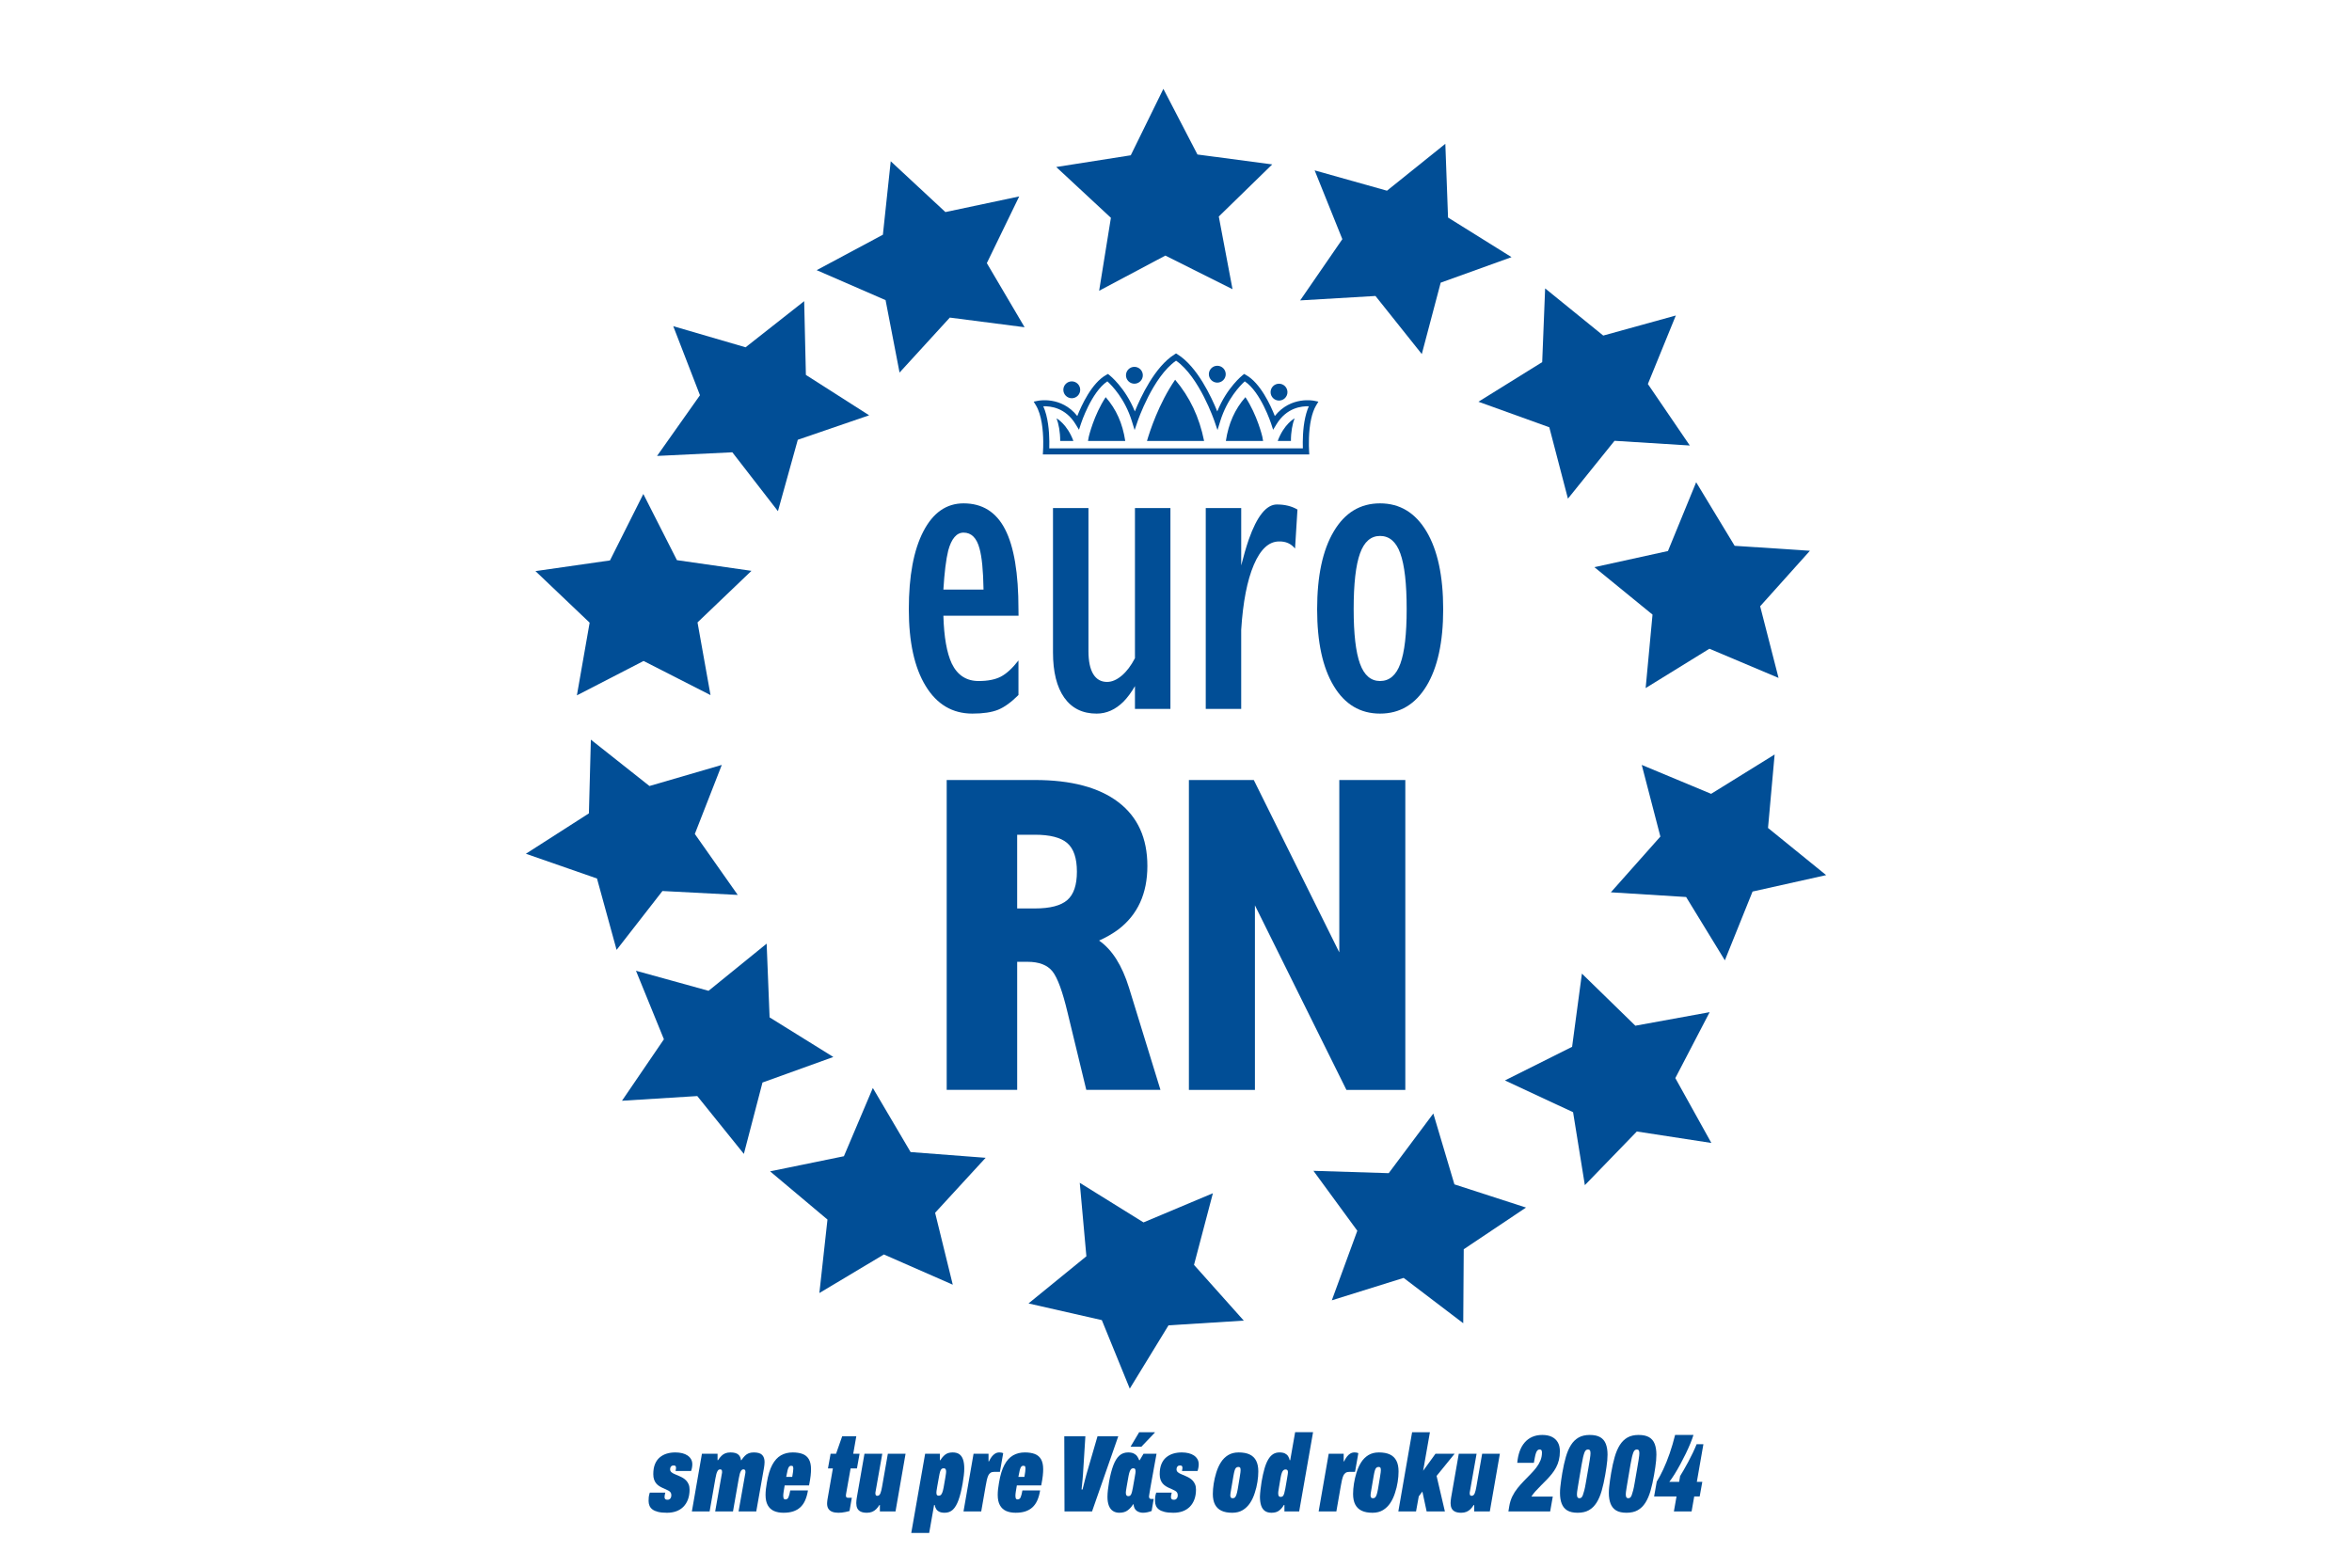 <?xml version="1.0" encoding="UTF-8"?>
<!DOCTYPE svg PUBLIC "-//W3C//DTD SVG 1.0//EN" "http://www.w3.org/TR/2001/REC-SVG-20010904/DTD/svg10.dtd">
<!-- Creator: CorelDRAW 2021.5 -->
<svg xmlns="http://www.w3.org/2000/svg" xml:space="preserve" width="101.6mm" height="67.733mm" version="1.0" style="shape-rendering:geometricPrecision; text-rendering:geometricPrecision; image-rendering:optimizeQuality; fill-rule:evenodd; clip-rule:evenodd"
viewBox="0 0 5217.88 3478.58"
 xmlns:xlink="http://www.w3.org/1999/xlink"
 xmlns:xodm="http://www.corel.com/coreldraw/odm/2003">
 <defs>
  <style type="text/css">
   <![CDATA[
    .fil0 {fill:none}
    .fil1 {fill:#014E96}
    .fil2 {fill:#014E96;fill-rule:nonzero}
    .fil3 {fill:#014E96;fill-rule:nonzero}
   ]]>
  </style>
 </defs>
 <g id="Layer_x0020_1">
  <rect class="fil0" x="0" y="-0" width="5217.88" height="3478.58"/>
  <g id="_2058386985888">
   <g id="_1295150450448">
    <path class="fil1" d="M1187.91 1267.22l0 0.04 120.19 114.42 -28.29 161.29 147.95 -76.31 148.5 75.73 0 0 -28.83 -161.29 119.67 -114.45 -165.36 -23.71 -74.44 -146.65 -0.17 0 -73.89 147.24 -165.33 23.71 0 -0.02z"/>
    <path class="fil1" d="M4051.23 1941.85l-163.19 36.42 -61.45 152.57 -0.05 0 -85.89 -140.43 -166.99 -10.42 109.87 -123.71 -41.34 -158.98 153.93 64.17 140.89 -87.29 -14.68 163.01 128.92 104.64 0 0 -0.01 0.01z"/>
    <path class="fil1" d="M3537.44 1258.48l0 0.28 128.66 105.01 -15.24 163.01 141.43 -87.29 153.38 64.75 0 0 -40.79 -158.98 110.33 -123.06 0 -0.09 -166.91 -10.98 -85.3 -140.88 -0.17 0 -62.49 152.44 -162.92 35.79 0.01 -0.01z"/>
    <path class="fil1" d="M3280.09 891.32l0 0.18 157.01 56.59 41.34 158.39 103.36 -128.35 166.99 10.42 0 0 -93.01 -136.44 62 -152.04 -161.01 44.52 -128.92 -104.65 -6.51 163.6 -141.26 87.76 0.01 0.01z"/>
    <path class="fil1" d="M3338.85 2397.31l0 0.16 151.02 70.44 26.09 161.72 0.15 0 115.18 -118.93 165.33 25.44 0 -0.05 -79.92 -143.9 76.15 -146.27 -164.83 30.06 -118.57 -115.62 -21.76 162.45 -148.84 74.49 0 0.01z"/>
    <path class="fil1" d="M2281.77 2892.24l0 0.02 162.62 37 62.01 152.04 85.94 -140.48 166.86 -10.42 0 -0.14 -110.3 -123.55 41.89 -159 -153.92 64.74 -141.43 -87.87 14.68 163.03 -128.36 104.62 0 0.01z"/>
    <path class="fil1" d="M3245.82 2935.93l0.36 0 1.1 -163.92 138.16 -92.5 -158.83 -51.46 -46.77 -157.17 -0.07 0 -98.94 132.32 -166.97 -5.21 0 0.02 97.34 132.96 -56.57 154.35 159.38 -49.72 131.82 100.32 -0.01 0.01z"/>
    <path class="fil1" d="M1708.52 2599.14l0 0.07 127.21 106.89 -17.95 162.99 0.07 0 143.01 -85.52 152.84 67.06 -39.17 -159.56 112.06 -122 -166.44 -12.72 -83.78 -142.2 -64.18 151.45 -163.67 33.51 0 0.02z"/>
    <path class="fil1" d="M1379.91 2442.47l0 0.02 166.97 -10.4 103.36 128.34 41.32 -158.39 156.94 -56.58 0 -0.26 -141.18 -87.71 -6.53 -163.6 0 0 -128.9 104.65 -161.01 -44.52 61.99 152.04 -92.99 136.41 0.03 -0.01z"/>
    <path class="fil1" d="M1601.28 1697.32l-59.83 153.18 95.19 135.29 -167.01 -8.68 -101.51 130.39 -0.28 0 -43.44 -158.14 -157.74 -54.92 139.8 -89.61 4.35 -163.6 130 102.89 160.46 -46.81 0 0 0.03 0.01z"/>
    <path class="fil1" d="M1927.95 921.59l-158.06 54.26 -44.01 158.29 -0.12 0 -101.09 -130.53 -166.99 8.09 95.19 -134.7 -59.28 -153.2 160.46 46.83 130 -102.33 3.81 163.62 140.11 89.46 0 0.24 0 -0.02z"/>
    <path class="fil1" d="M2273.05 726.11l-165.89 -21.4 -111.51 121.98 -31.01 -160.71 -152.85 -66.5 146.88 -78.63 17.4 -163.01 121.29 112.73 163.74 -34.69 -71.81 147.99 83.76 142.22 0 0 0.01 0.02z"/>
    <path class="fil1" d="M2343.29 370.54l0 0.07 121.23 112.67 -26.1 161.88 146.88 -78.04 149.03 74.59 0 0 -30.47 -161.29 118.58 -115.62 -165.9 -21.98 -75.6 -145.68 -72.35 147.41 -165.29 26 -0.01 0.01z"/>
    <path class="fil1" d="M2884.46 666.53l0 0.02 166.99 -9.81 102.79 128.91 41.9 -158.41 157.2 -56.65 -140.88 -87.87 -6 -163.6 -129.46 104.03 -160.46 -45.09 61.45 152.63 -93.55 135.83 0.01 0.01z"/>
    <g>
     <path class="fil2" d="M2100.23 2418.4l0 -687.61 0 0 78.18 0 0 0 117.43 0c80.52,0 142.26,16.43 185.2,49.14 42.94,32.71 64.41,79.86 64.41,141.58 0,61.23 -21.47,108.21 -64.41,140.91 -12.43,9.24 -26.68,17.46 -42.78,24.66l0 0c28.85,19.96 50.99,54.86 66.44,104.68l69.78 226.64 0 0 -82.02 0 -82.54 0 0 0 -41.42 -171.12c-11.07,-46.8 -22.31,-77.5 -33.56,-91.76 -11.41,-14.25 -29.87,-21.31 -55.35,-21.31l-22.99 0 0 0 0 284.17 0 0 -78.18 0 -78.18 0 -0.01 0.01zm156.35 -402.6l0 0 39.25 0c33.73,0 57.71,-6.22 71.97,-18.63 14.25,-12.42 21.31,-33.39 21.31,-62.91 0,-29.87 -7.05,-51 -21.31,-63.42 -14.26,-12.41 -38.25,-18.61 -71.97,-18.61l-39.25 0 0 0 0 163.56 0 0.02z"/>
     <path class="fil2" d="M2784.01 2418.4l0 0 -73.14 0 -73.31 0 0 0 0 -687.61 0 0 71.81 0 72.14 0 0 0 189.72 382.48 0 0 0 0 0 -382.48 0 0 73.31 0 73.14 0 0 0 0 687.61 -65.43 0 -65.24 0 -202.98 -409.47 0 0 0 0 0 409.47 -0.01 0z"/>
    </g>
    <path class="fil2" d="M2157.27 1583.44c-44.27,0 -78.83,-20.47 -103.65,-61.23 -25,-40.76 -37.41,-97.62 -37.41,-170.27 0,-73.81 10.73,-131.35 32.21,-172.79 21.47,-41.43 51.18,-62.23 89.25,-62.23 41.6,0 72.31,19.13 92.09,57.54 19.79,38.42 29.69,97.47 29.69,177.48l0.17 14.25 0 0 -166.75 0 0 0c1.34,47.15 7.54,82.54 18.61,106.19 12.59,25.83 32.38,38.75 59.56,38.75 20.29,0 36.73,-3.19 49.32,-9.73 12.58,-6.54 25.65,-18.62 39.09,-35.91l0 76.67c-16.11,16.1 -31.21,27.01 -45.14,32.7 -14.09,5.71 -33.2,8.56 -57.04,8.56l0 0.04zm24.67 -275.28l0 0c-0.68,-42.28 -3.69,-72.65 -8.89,-90.93 -6.2,-23.64 -18.12,-35.4 -35.4,-35.4 -15.44,0 -26.83,13.26 -34.05,39.76 -4.87,19.8 -8.39,48.48 -10.73,86.57l0 0 89.07 0 0 -0.01z"/>
    <path class="fil2" d="M2414.74 1127.32l0 317.55c0,22.31 3.53,39.26 10.57,50.84 7.05,11.58 17.28,17.44 30.69,17.44 10.73,0 21.65,-4.69 32.71,-14.09 10.91,-9.24 20.63,-22.15 29.18,-38.57l0 0 0 -333.15 0 0 39.43 0 39.26 0 0 0 0 445.72 0 0 -39.26 0 -39.43 0 0 0 0 -50.66 0 0 0 0c-7.87,13.75 -16.43,25.32 -25.49,34.56 -17.78,17.62 -37.58,26.5 -59.56,26.5 -31.03,0 -55.01,-11.74 -71.79,-35.4 -16.62,-23.64 -25,-57.04 -25,-100.32l0 -320.4 0 0 39.43 0 39.26 0 0 -0.01z"/>
    <path class="fil2" d="M2674.94 1573.04l0 -445.72 0 0 39.42 0 39.25 0 0 0 0 127.32 0 0 0 0c5.21,-20.63 10.73,-39.93 16.78,-57.55 18.27,-51.83 39.09,-77.67 62.39,-77.67 17.61,0 32.88,3.69 45.63,11.24l-5.36 86.56c-8.89,-10.91 -20.64,-16.1 -35.4,-15.76 -22.65,0 -41.27,17.28 -56.04,51.83 -14.74,34.55 -24.16,82.71 -28.02,144.28l0 0 0 175.46 0 0 -39.25 0 -39.42 0z"/>
    <path class="fil2" d="M3061.62 1583.44c-43.94,0 -78.18,-20.47 -102.66,-61.23 -24.66,-40.76 -36.91,-97.46 -36.91,-170.27 0,-73.81 12.24,-131.35 36.91,-172.79 24.5,-41.43 58.72,-62.23 102.66,-62.23 43.96,0 78.18,20.79 103,62.23 24.66,41.42 37.08,98.97 37.08,172.79 0,72.81 -12.42,129.51 -37.08,170.27 -24.83,40.77 -59.04,61.23 -103,61.23zm0 -72.31c20.63,0 35.73,-12.75 44.97,-38.25 9.39,-25.65 14.09,-66.1 14.09,-121.44 0,-56.37 -4.7,-97.47 -14.09,-123.48 -9.24,-25.82 -24.33,-38.75 -44.97,-38.75 -20.29,0 -35.22,12.93 -44.44,38.75 -9.4,26 -14.09,67.1 -14.09,123.48 0,55.35 4.68,95.79 14.09,121.44 9.22,25.5 24.16,38.25 44.44,38.25z"/>
    <path class="fil2" d="M2609.06 784.24l3.56 2.23c43.51,27.23 74.9,94.49 87.86,126.43 21.38,-53 55.98,-80.2 56.09,-80.3l3.54 -2.84 3.98 2.2c32.14,17.86 54.89,67.78 64.09,91.16 35.56,-44.99 87.16,-33.86 87.32,-33.82l9.33 1.91 -4.88 8.16 -0.24 0.39c-2.44,4.1 -4.53,8.72 -6.32,13.64 -1.83,5.06 -3.33,10.4 -4.53,15.81 -6.37,28.54 -5.31,60.57 -4.64,72.02l0.41 7.14 -7.16 0 -288.4 0 0 -13.53 281.33 0c-0.51,-15.27 -0.4,-43.05 5.28,-68.55 1.36,-6.05 3,-11.96 5.01,-17.49 0.9,-2.48 1.86,-4.91 2.93,-7.26 -15.96,-0.62 -49.22,3.02 -71.55,39.57l-7.64 12.49 -4.55 -13.91c-0.07,-0.22 -22.79,-69.71 -58.4,-93.51 -10.05,9.14 -39,38.69 -54.34,88.22l-6.13 19.83 -6.72 -19.64c-0.1,-0.29 -33.46,-98.44 -85.24,-134.28l0 -16.08 -0.02 0.01zm228.43 104.6c10.31,0 18.71,-8.41 18.71,-18.71 0,-10.31 -8.41,-18.7 -18.71,-18.7 -10.31,0 -18.71,8.4 -18.71,18.7 0,10.31 8.41,18.71 18.71,18.71zm-136.94 -39.81c10.31,0 18.71,-8.41 18.71,-18.71 0,-10.31 -8.41,-18.71 -18.71,-18.71 -10.31,0 -18.71,8.41 -18.71,18.71 0,10.31 8.41,18.71 18.71,18.71zm-183.91 2.39c10.31,0 18.71,-8.41 18.71,-18.71 0,-10.31 -8.4,-18.71 -18.71,-18.71 -10.3,0 -18.7,8.41 -18.7,18.71 0,10.31 8.41,18.71 18.7,18.71zm-138.93 32.24c10.3,0 18.7,-8.4 18.7,-18.71 0,-10.31 -8.41,-18.71 -18.7,-18.71 -10.31,0 -18.71,8.41 -18.71,18.71 0,10.31 8.41,18.71 18.71,18.71zm494.3 44.58c0,0 -23.53,12.5 -37.4,50.16l29.27 0c-0.1,-19.92 3.5,-38.36 8.13,-50.16zm-71.65 40.34l0 0c0,0 -11.14,-47.5 -37.41,-87.31 -23.48,26.71 -37.54,58.39 -43.37,97.13l82.59 0 -1.8 -9.82 -0.01 0.01zm-255.79 9.82c5.93,-20.43 25.85,-82.55 62.45,-135.8 32.69,38.64 53.68,83.15 64.23,135.8l-126.68 0zm-200.7 -50.16l0 0c0,0 23.54,12.5 37.4,50.16l-29.26 0c0.1,-19.92 -3.5,-38.36 -8.14,-50.16zm71.66 40.34l0 0c0,0 11.14,-47.5 37.41,-87.31 23.47,26.71 37.54,58.39 43.37,97.13l-82.6 0 1.8 -9.82 0.02 0.01zm-101.63 32.67l0 0 0.01 -0.21c0.13,-2.43 0.29,-5.56 0.38,-8.99 0.1,-3.7 0.15,-8 0.1,-12.69 -0.26,-23.71 -3.13,-58.32 -16.22,-79.96l-4.94 -8.17 9.39 -1.92c0.16,-0.04 51.75,-11.17 87.32,33.82 9.21,-23.39 31.94,-73.3 64.08,-91.16l3.98 -2.2 3.54 2.84c0.11,0.09 34.71,27.3 56.09,80.3 12.98,-31.93 44.35,-99.2 87.87,-126.43l3.57 -2.23 0.01 0 0 16.08c-51.79,35.86 -85.14,134 -85.24,134.28l-6.72 19.64 -6.14 -19.83c-15.34,-49.53 -44.27,-79.08 -54.34,-88.22 -35.6,23.8 -58.33,93.3 -58.4,93.51l-4.55 13.91 -7.63 -12.49c-22.33,-36.55 -55.59,-40.18 -71.55,-39.57 10.63,23.76 13.16,55.34 13.38,77.71 0.06,4.9 0,9.34 -0.1,13.11l-0.08 2.48 281.35 0 0 13.53 -288.42 0 -7.14 0 0.41 -7.14 -0.02 -0.01z"/>
   </g>
  </g>
  <path class="fil3" d="M1479.38 3356.71c-7.76,0 -14.23,-0.65 -19.4,-1.94 -5.17,-1.29 -9.3,-3.07 -12.37,-5.34 -3.07,-2.26 -5.29,-5.01 -6.67,-8.24 -1.37,-3.24 -2.06,-6.79 -2.06,-10.67 0,-2.75 0.12,-5.5 0.36,-8.24 0.24,-2.75 1.01,-6.15 2.3,-10.18l34.43 0c-0.65,2.58 -1.09,4.52 -1.33,5.82 -0.25,1.29 -0.36,2.58 -0.36,3.88 0,1.13 0.2,2.18 0.61,3.15 0.4,0.97 1.09,1.7 2.06,2.18 0.97,0.48 2.26,0.73 3.88,0.73 1.29,0 2.42,-0.21 3.39,-0.61 0.97,-0.41 1.86,-1.05 2.67,-1.94 0.81,-0.89 1.42,-1.98 1.82,-3.28 0.41,-1.29 0.61,-2.82 0.61,-4.61 0,-2.26 -0.52,-4.16 -1.58,-5.7 -1.05,-1.54 -2.51,-2.83 -4.37,-3.88 -1.86,-1.05 -3.92,-2.06 -6.18,-3.03 -2.26,-0.97 -4.61,-2.02 -7.03,-3.15 -2.59,-1.13 -5.13,-2.51 -7.64,-4.12 -2.51,-1.61 -4.73,-3.55 -6.67,-5.82 -1.94,-2.26 -3.51,-5.09 -4.73,-8.48 -1.21,-3.39 -1.82,-7.44 -1.82,-12.13 0,-8.73 1.25,-16.17 3.76,-22.31 2.51,-6.15 6.02,-11.12 10.55,-14.91 4.53,-3.8 9.7,-6.59 15.52,-8.37 5.82,-1.78 12.13,-2.67 18.91,-2.67 5.66,0 10.79,0.56 15.4,1.7 4.61,1.13 8.57,2.83 11.88,5.09 3.31,2.26 5.9,5.01 7.76,8.25 1.86,3.23 2.79,7.03 2.79,11.4 0,2.26 -0.24,4.73 -0.73,7.4 -0.48,2.67 -1.13,5.14 -1.94,7.4l-34.43 0c0.48,-2.75 0.77,-4.52 0.85,-5.33 0.08,-0.81 0.12,-1.46 0.12,-1.94 0,-1.13 -0.16,-2.06 -0.49,-2.79 -0.32,-0.73 -0.89,-1.29 -1.69,-1.7 -0.81,-0.4 -1.94,-0.61 -3.39,-0.61 -0.97,0 -1.9,0.16 -2.79,0.49 -0.89,0.32 -1.7,0.85 -2.43,1.58 -0.72,0.72 -1.29,1.65 -1.69,2.79 -0.41,1.13 -0.61,2.42 -0.61,3.88 0,2.59 1.01,4.73 3.03,6.42 2.02,1.7 4.61,3.15 7.76,4.37 3.15,1.21 6.42,2.63 9.82,4.25 2.75,1.13 5.46,2.51 8.12,4.12 2.67,1.62 5.05,3.56 7.15,5.82 2.1,2.26 3.84,5.01 5.21,8.24 1.38,3.24 2.06,7.11 2.06,11.64 0,8.08 -1.18,15.32 -3.52,21.7 -2.34,6.39 -5.7,11.8 -10.07,16.25 -4.36,4.45 -9.62,7.8 -15.76,10.07 -6.14,2.26 -13.17,3.39 -21.1,3.39z"/>
  <path id="_1" class="fil3" d="M1534.91 3353.8l22.31 -128.04 34.68 0 0 14.31 0.97 0c2.59,-3.88 5.18,-7.11 7.76,-9.7 2.59,-2.59 5.5,-4.48 8.73,-5.7 3.24,-1.21 6.95,-1.82 11.15,-1.82 7.76,0 13.46,1.49 17.1,4.49 3.64,2.99 5.7,7.23 6.18,12.73l0.97 0c2.59,-3.88 5.17,-7.11 7.76,-9.7 2.59,-2.59 5.46,-4.48 8.61,-5.7 3.15,-1.21 6.83,-1.82 11.04,-1.82 8.89,0 15.11,1.86 18.67,5.58 3.55,3.72 5.33,8.97 5.33,15.76 0,1.94 -0.12,3.92 -0.36,5.94 -0.25,2.02 -0.53,4.17 -0.85,6.43l-17.21 97.24 -39.29 0 15.04 -84.87c0.16,-0.65 0.24,-1.21 0.24,-1.7 0,-0.48 0,-0.97 0,-1.45 0,-1.13 -0.12,-2.06 -0.36,-2.79 -0.24,-0.73 -0.72,-1.34 -1.45,-1.82 -0.73,-0.49 -1.58,-0.73 -2.55,-0.73 -2.1,0 -3.8,0.93 -5.09,2.79 -1.29,1.86 -2.35,4.28 -3.15,7.28 -0.81,2.99 -1.54,6.34 -2.18,10.06l-12.85 73.24 -39.52 0 15.03 -84.87c0.16,-0.65 0.25,-1.21 0.25,-1.7 0,-0.48 0,-0.97 0,-1.45 0,-1.13 -0.12,-2.06 -0.36,-2.79 -0.24,-0.73 -0.69,-1.34 -1.34,-1.82 -0.65,-0.49 -1.45,-0.73 -2.42,-0.73 -2.26,0 -4.04,0.93 -5.34,2.79 -1.29,1.86 -2.34,4.28 -3.15,7.28 -0.81,2.99 -1.54,6.34 -2.18,10.06l-12.85 73.24 -39.29 0z"/>
  <path id="_2" class="fil3" d="M1738.62 3356.71c-8.57,0 -15.8,-1.34 -21.7,-4 -5.9,-2.67 -10.47,-6.91 -13.7,-12.73 -3.23,-5.82 -4.85,-13.42 -4.85,-22.8 0,-3.88 0.24,-8.12 0.72,-12.73 0.49,-4.61 1.21,-9.5 2.18,-14.67 2.75,-16.49 6.75,-29.62 12.01,-39.4 5.25,-9.78 11.68,-16.81 19.27,-21.1 7.6,-4.29 16.25,-6.43 25.95,-6.43 8.57,0 15.88,1.13 21.94,3.39 6.06,2.26 10.71,6.15 13.94,11.64 3.24,5.5 4.85,12.93 4.85,22.31 0,4.04 -0.28,8.77 -0.85,14.18 -0.56,5.42 -1.74,12.65 -3.51,21.7l-54.08 0c-0.97,5.5 -1.74,10.11 -2.31,13.83 -0.56,3.72 -0.85,6.87 -0.85,9.45 0,1.62 0.16,3.03 0.48,4.24 0.32,1.21 0.81,2.11 1.46,2.67 0.65,0.56 1.54,0.85 2.67,0.85 1.62,0 2.99,-0.36 4.12,-1.09 1.13,-0.73 2.06,-1.9 2.79,-3.52 0.73,-1.62 1.41,-3.68 2.06,-6.18 0.65,-2.51 1.29,-5.54 1.94,-9.1l39.28 0c-1.45,8.73 -3.59,16.21 -6.42,22.43 -2.83,6.22 -6.47,11.31 -10.91,15.28 -4.44,3.96 -9.66,6.91 -15.64,8.85 -5.98,1.94 -12.94,2.91 -20.86,2.91zm5.58 -79.54l13.34 0c0.81,-4.52 1.41,-8.28 1.82,-11.28 0.41,-2.99 0.61,-5.45 0.61,-7.4 0,-1.61 -0.16,-2.87 -0.48,-3.76 -0.32,-0.89 -0.81,-1.49 -1.46,-1.82 -0.65,-0.32 -1.54,-0.48 -2.67,-0.48 -2.1,0 -3.76,0.77 -4.97,2.3 -1.21,1.54 -2.26,4.08 -3.15,7.64 -0.89,3.55 -1.9,8.48 -3.03,14.79z"/>
  <path id="_3" class="fil3" d="M1859.87 3356.71c-5.34,0 -9.86,-0.73 -13.58,-2.18 -3.72,-1.46 -6.55,-3.68 -8.49,-6.67 -1.94,-2.99 -2.91,-6.91 -2.91,-11.76 0,-1.29 0.08,-2.62 0.25,-4 0.16,-1.38 0.32,-2.79 0.48,-4.24l12.13 -69.6 -10.91 0 5.82 -32.49 12.13 0 13.58 -38.8 31.29 0 -6.79 38.8 14.07 0 -5.82 32.49 -14.07 0 -9.94 56.02c-0.16,0.97 -0.28,1.82 -0.36,2.55 -0.08,0.73 -0.12,1.34 -0.12,1.82 0,1.62 0.36,2.83 1.09,3.64 0.73,0.81 2.06,1.21 4,1.21l8.01 0 -5.09 29.34c-3.07,0.81 -6.06,1.54 -8.97,2.18 -2.91,0.65 -5.66,1.09 -8.24,1.34 -2.59,0.24 -5.09,0.36 -7.52,0.36z"/>
  <path id="_4" class="fil3" d="M1923.4 3356.71c-5.82,0 -10.47,-0.85 -13.94,-2.55 -3.48,-1.7 -5.98,-4.12 -7.52,-7.28 -1.54,-3.15 -2.31,-6.99 -2.31,-11.52 0,-1.94 0.12,-3.96 0.36,-6.06 0.24,-2.1 0.52,-4.2 0.85,-6.31l16.98 -97.24 39.52 0 -15.03 84.87c-0.16,0.65 -0.25,1.21 -0.25,1.7 0,0.48 0,0.97 0,1.45 0,0.97 0.12,1.86 0.36,2.67 0.24,0.81 0.69,1.46 1.34,1.94 0.65,0.49 1.45,0.73 2.42,0.73 1.78,0 3.24,-0.52 4.37,-1.58 1.13,-1.05 2.06,-2.51 2.79,-4.37 0.73,-1.86 1.38,-4 1.94,-6.42 0.56,-2.42 1.09,-5.01 1.58,-7.76l12.85 -73.24 39.29 0 -22.31 128.04 -34.68 0 0 -14.31 -0.97 0c-2.26,3.56 -4.68,6.63 -7.27,9.21 -2.59,2.59 -5.58,4.57 -8.97,5.94 -3.39,1.38 -7.2,2.06 -11.4,2.06z"/>
  <path id="_5" class="fil3" d="M2021.61 3401.57l30.79 -175.81 32.74 0 0 14.31 1.21 0c2.75,-4.85 6.22,-8.93 10.43,-12.25 4.21,-3.31 9.78,-4.97 16.73,-4.97 6.15,0 11.08,1.34 14.8,4 3.72,2.67 6.47,6.63 8.24,11.88 1.78,5.25 2.67,11.93 2.67,20.01 0,4.52 -0.32,9.5 -0.97,14.91 -0.65,5.42 -1.54,11.44 -2.67,18.07 -2.58,14.87 -5.62,27.12 -9.09,36.74 -3.48,9.62 -7.64,16.73 -12.49,21.34 -4.85,4.61 -10.91,6.91 -18.19,6.91 -5.01,0 -9.05,-0.77 -12.12,-2.31 -3.08,-1.54 -5.38,-3.59 -6.91,-6.18 -1.54,-2.59 -2.63,-5.5 -3.28,-8.73l-1.21 0 -10.91 62.08 -39.77 0zm61.11 -82.69c1.94,0 3.51,-0.61 4.72,-1.82 1.22,-1.21 2.31,-3.15 3.28,-5.82 0.97,-2.67 1.86,-6.18 2.67,-10.55 1.78,-9.7 3.04,-16.85 3.76,-21.46 0.73,-4.61 1.21,-7.76 1.45,-9.45 0.25,-1.7 0.36,-2.95 0.36,-3.76 0,-2.1 -0.2,-3.72 -0.61,-4.85 -0.4,-1.13 -1.01,-1.94 -1.82,-2.42 -0.81,-0.49 -1.86,-0.73 -3.15,-0.73 -2.1,0 -3.72,0.61 -4.85,1.82 -1.13,1.21 -2.1,3.11 -2.91,5.7 -0.81,2.58 -1.61,6.22 -2.42,10.91 -1.78,9.7 -3.07,16.94 -3.88,21.7 -0.81,4.77 -1.34,8.05 -1.58,9.82 -0.24,1.78 -0.36,3.15 -0.36,4.12 0,1.61 0.16,2.91 0.48,3.88 0.32,0.97 0.89,1.7 1.7,2.18 0.81,0.48 1.86,0.73 3.15,0.73z"/>
  <path id="_6" class="fil3" d="M2137.52 3353.8l22.31 -128.04 33.22 0 0 16.97 0.97 0c1.78,-3.88 3.8,-7.31 6.07,-10.31 2.26,-2.99 4.81,-5.33 7.64,-7.03 2.83,-1.69 5.94,-2.55 9.34,-2.55 1.29,0 2.71,0.12 4.24,0.36 1.54,0.24 2.95,0.69 4.25,1.34l-7.28 41.47 -12.85 0c-3.23,0 -5.9,0.69 -8,2.06 -2.1,1.38 -3.76,3.39 -4.97,6.07 -1.21,2.67 -2.26,5.9 -3.15,9.7 -0.89,3.8 -1.74,8.12 -2.54,12.97l-9.94 56.99 -39.29 0z"/>
  <path id="_7" class="fil3" d="M2253.68 3356.71c-8.57,0 -15.8,-1.34 -21.7,-4 -5.9,-2.67 -10.47,-6.91 -13.7,-12.73 -3.23,-5.82 -4.85,-13.42 -4.85,-22.8 0,-3.88 0.24,-8.12 0.72,-12.73 0.49,-4.61 1.21,-9.5 2.18,-14.67 2.75,-16.49 6.75,-29.62 12.01,-39.4 5.25,-9.78 11.68,-16.81 19.27,-21.1 7.6,-4.29 16.25,-6.43 25.95,-6.43 8.57,0 15.88,1.13 21.94,3.39 6.06,2.26 10.71,6.15 13.94,11.64 3.24,5.5 4.85,12.93 4.85,22.31 0,4.04 -0.28,8.77 -0.85,14.18 -0.56,5.42 -1.74,12.65 -3.51,21.7l-54.08 0c-0.97,5.5 -1.74,10.11 -2.31,13.83 -0.56,3.72 -0.85,6.87 -0.85,9.45 0,1.62 0.16,3.03 0.48,4.24 0.32,1.21 0.81,2.11 1.46,2.67 0.65,0.56 1.54,0.85 2.67,0.85 1.62,0 2.99,-0.36 4.12,-1.09 1.13,-0.73 2.06,-1.9 2.79,-3.52 0.73,-1.62 1.41,-3.68 2.06,-6.18 0.65,-2.51 1.29,-5.54 1.94,-9.1l39.28 0c-1.45,8.73 -3.59,16.21 -6.42,22.43 -2.83,6.22 -6.47,11.31 -10.91,15.28 -4.44,3.96 -9.66,6.91 -15.64,8.85 -5.98,1.94 -12.94,2.91 -20.86,2.91zm5.58 -79.54l13.34 0c0.81,-4.52 1.41,-8.28 1.82,-11.28 0.41,-2.99 0.61,-5.45 0.61,-7.4 0,-1.61 -0.16,-2.87 -0.48,-3.76 -0.32,-0.89 -0.81,-1.49 -1.46,-1.82 -0.65,-0.32 -1.54,-0.48 -2.67,-0.48 -2.1,0 -3.76,0.77 -4.97,2.3 -1.21,1.54 -2.26,4.08 -3.15,7.64 -0.89,3.55 -1.9,8.48 -3.03,14.79z"/>
  <path id="_8" class="fil3" d="M2361.59 3353.8l-0.49 -166.84 46.8 0 -5.33 85.12c-0.16,2.75 -0.45,6.14 -0.85,10.18 -0.4,4.04 -0.81,8.08 -1.21,12.13 -0.4,4.04 -0.77,7.6 -1.09,10.67l2.18 0c0.81,-3.07 1.69,-6.59 2.67,-10.55 0.97,-3.96 1.98,-7.96 3.03,-12 1.05,-4.04 1.98,-7.52 2.79,-10.43l24.74 -85.12 46.07 0 -58.2 166.84 -61.11 0z"/>
  <path id="_9" class="fil3" d="M2483.57 3356.71c-5.82,0 -10.71,-1.34 -14.67,-4 -3.96,-2.67 -6.95,-6.63 -8.97,-11.88 -2.02,-5.25 -3.04,-11.68 -3.04,-19.28 0,-4.69 0.32,-9.82 0.97,-15.4 0.65,-5.58 1.54,-11.76 2.67,-18.56 2.58,-14.39 5.7,-26.39 9.33,-36.01 3.64,-9.62 8.08,-16.81 13.34,-21.59 5.26,-4.77 11.77,-7.15 19.53,-7.15 5.01,0 9.13,0.77 12.37,2.31 3.23,1.54 5.78,3.59 7.64,6.18 1.86,2.59 3.35,5.5 4.49,8.73l1.21 0 8.48 -14.31 28.86 0 -5.82 31.76c-0.48,2.75 -1.17,6.63 -2.06,11.64 -0.89,5.01 -1.86,10.35 -2.91,16 -1.05,5.66 -2.02,11.11 -2.91,16.37 -0.89,5.25 -1.61,9.66 -2.18,13.21 -0.56,3.55 -0.85,5.5 -0.85,5.82 0,1.94 0.45,3.35 1.34,4.24 0.89,0.89 1.98,1.34 3.27,1.34l5.82 0 -4.61 26.67c-2.91,1.13 -6.02,2.06 -9.34,2.79 -3.31,0.73 -6.51,1.09 -9.58,1.09 -4.04,0 -7.76,-0.81 -11.15,-2.43 -3.39,-1.61 -5.98,-4.12 -7.76,-7.51 -0.65,-1.29 -1.13,-2.63 -1.45,-4 -0.32,-1.38 -0.56,-2.87 -0.73,-4.49l-0.97 -0.48c-2.91,5.01 -6.79,9.41 -11.64,13.21 -4.85,3.8 -11.07,5.7 -18.67,5.7zm19.4 -36.86c1.62,0 2.91,-0.32 3.88,-0.97 0.97,-0.65 1.82,-1.7 2.55,-3.15 0.73,-1.46 1.38,-3.32 1.94,-5.58 0.56,-2.26 1.17,-5.09 1.82,-8.49 1.78,-10.18 3.11,-17.7 4,-22.55 0.89,-4.85 1.45,-8.25 1.7,-10.18 0.24,-1.94 0.36,-3.32 0.36,-4.12 0,-1.62 -0.16,-2.91 -0.48,-3.88 -0.32,-0.97 -0.85,-1.7 -1.58,-2.18 -0.73,-0.49 -1.82,-0.73 -3.27,-0.73 -1.78,0 -3.28,0.61 -4.49,1.82 -1.21,1.21 -2.31,3.11 -3.27,5.7 -0.97,2.58 -1.86,6.14 -2.67,10.67 -1.78,9.86 -3.07,17.18 -3.88,21.94 -0.81,4.77 -1.34,8.05 -1.58,9.82 -0.24,1.78 -0.36,3.15 -0.36,4.12 0,2.75 0.44,4.72 1.34,5.94 0.89,1.21 2.22,1.82 4,1.82zm5.09 -109.61l19.16 -32.25 34.68 0 0 0.97 -29.83 31.28 -24.01 0z"/>
  <path id="_10" class="fil3" d="M2602.87 3356.71c-7.76,0 -14.23,-0.65 -19.4,-1.94 -5.17,-1.29 -9.3,-3.07 -12.37,-5.34 -3.07,-2.26 -5.29,-5.01 -6.67,-8.24 -1.37,-3.24 -2.06,-6.79 -2.06,-10.67 0,-2.75 0.12,-5.5 0.36,-8.24 0.24,-2.75 1.01,-6.15 2.3,-10.18l34.43 0c-0.65,2.58 -1.09,4.52 -1.33,5.82 -0.25,1.29 -0.36,2.58 -0.36,3.88 0,1.13 0.2,2.18 0.61,3.15 0.4,0.97 1.09,1.7 2.06,2.18 0.97,0.48 2.26,0.73 3.88,0.73 1.29,0 2.42,-0.21 3.39,-0.61 0.97,-0.41 1.86,-1.05 2.67,-1.94 0.81,-0.89 1.42,-1.98 1.82,-3.28 0.41,-1.29 0.61,-2.82 0.61,-4.61 0,-2.26 -0.52,-4.16 -1.58,-5.7 -1.05,-1.54 -2.51,-2.83 -4.37,-3.88 -1.86,-1.05 -3.92,-2.06 -6.18,-3.03 -2.26,-0.97 -4.61,-2.02 -7.03,-3.15 -2.59,-1.13 -5.13,-2.51 -7.64,-4.12 -2.51,-1.61 -4.73,-3.55 -6.67,-5.82 -1.94,-2.26 -3.51,-5.09 -4.73,-8.48 -1.21,-3.39 -1.82,-7.44 -1.82,-12.13 0,-8.73 1.25,-16.17 3.76,-22.31 2.51,-6.15 6.02,-11.12 10.55,-14.91 4.53,-3.8 9.7,-6.59 15.52,-8.37 5.82,-1.78 12.13,-2.67 18.91,-2.67 5.66,0 10.79,0.56 15.4,1.7 4.61,1.13 8.57,2.83 11.88,5.09 3.31,2.26 5.9,5.01 7.76,8.25 1.86,3.23 2.79,7.03 2.79,11.4 0,2.26 -0.24,4.73 -0.73,7.4 -0.48,2.67 -1.13,5.14 -1.94,7.4l-34.43 0c0.48,-2.75 0.77,-4.52 0.85,-5.33 0.08,-0.81 0.12,-1.46 0.12,-1.94 0,-1.13 -0.16,-2.06 -0.49,-2.79 -0.32,-0.73 -0.89,-1.29 -1.69,-1.7 -0.81,-0.4 -1.94,-0.61 -3.39,-0.61 -0.97,0 -1.9,0.16 -2.79,0.49 -0.89,0.32 -1.7,0.85 -2.43,1.58 -0.72,0.72 -1.29,1.65 -1.69,2.79 -0.41,1.13 -0.61,2.42 -0.61,3.88 0,2.59 1.01,4.73 3.03,6.42 2.02,1.7 4.61,3.15 7.76,4.37 3.15,1.21 6.42,2.63 9.82,4.25 2.75,1.13 5.46,2.51 8.12,4.12 2.67,1.62 5.05,3.56 7.15,5.82 2.1,2.26 3.84,5.01 5.21,8.24 1.38,3.24 2.06,7.11 2.06,11.64 0,8.08 -1.18,15.32 -3.52,21.7 -2.34,6.39 -5.7,11.8 -10.07,16.25 -4.36,4.45 -9.62,7.8 -15.76,10.07 -6.14,2.26 -13.17,3.39 -21.1,3.39z"/>
  <path id="_11" class="fil3" d="M2733.82 3356.71c-9.7,0 -17.7,-1.5 -24.01,-4.49 -6.3,-2.99 -11.07,-7.56 -14.3,-13.7 -3.24,-6.14 -4.85,-13.98 -4.85,-23.52 0,-7.11 0.65,-14.79 1.94,-23.04 1.29,-8.24 3.15,-16.24 5.58,-24 2.59,-8.57 6.02,-16.25 10.31,-23.04 4.28,-6.79 9.66,-12.17 16.13,-16.13 6.47,-3.96 14.23,-5.94 23.28,-5.94 9.86,0 17.99,1.49 24.37,4.49 6.38,2.99 11.2,7.6 14.43,13.82 3.23,6.22 4.85,14.18 4.85,23.89 0,7.28 -0.65,15.04 -1.94,23.28 -1.29,8.25 -3.23,16.25 -5.82,24.01 -2.59,8.41 -6.07,15.92 -10.43,22.55 -4.37,6.63 -9.78,11.93 -16.25,15.88 -6.47,3.96 -14.23,5.94 -23.28,5.94zm0.97 -32.25c1.94,0 3.52,-0.53 4.73,-1.58 1.21,-1.05 2.34,-3.07 3.39,-6.07 1.05,-2.99 2.06,-7.23 3.03,-12.73 1.94,-11.48 3.35,-19.96 4.24,-25.46 0.89,-5.5 1.46,-9.33 1.7,-11.51 0.24,-2.18 0.36,-3.76 0.36,-4.73 0,-1.94 -0.16,-3.44 -0.49,-4.49 -0.32,-1.05 -0.85,-1.78 -1.58,-2.18 -0.72,-0.4 -1.74,-0.61 -3.03,-0.61 -1.94,0 -3.56,0.56 -4.85,1.7 -1.29,1.13 -2.39,3.15 -3.28,6.06 -0.89,2.91 -1.82,7.2 -2.79,12.85 -1.94,11.64 -3.39,20.21 -4.37,25.7 -0.97,5.5 -1.62,9.3 -1.94,11.4 -0.32,2.1 -0.48,3.72 -0.48,4.85 0,1.61 0.2,2.95 0.61,4 0.41,1.05 0.97,1.78 1.7,2.18 0.72,0.4 1.74,0.61 3.03,0.61z"/>
  <path id="_12" class="fil3" d="M2820.88 3356.71c-5.98,0 -10.87,-1.34 -14.67,-4 -3.8,-2.67 -6.59,-6.67 -8.37,-12.01 -1.78,-5.34 -2.67,-11.96 -2.67,-19.89 0.16,-4.69 0.56,-9.74 1.21,-15.16 0.65,-5.41 1.45,-11.36 2.42,-17.82 1.94,-11.15 4.08,-20.82 6.43,-28.98 2.34,-8.17 5.09,-14.91 8.24,-20.25 3.15,-5.33 6.75,-9.3 10.79,-11.88 4.04,-2.59 8.81,-3.88 14.31,-3.88 5.01,0 9.05,0.77 12.13,2.31 3.07,1.54 5.42,3.59 7.03,6.18 1.62,2.59 2.75,5.5 3.39,8.73l1.21 0 10.91 -62.08 39.77 0 -30.8 175.81 -32.73 0 0 -14.31 -1.21 0c-2.75,4.85 -6.22,8.93 -10.43,12.25 -4.2,3.31 -9.86,4.97 -16.97,4.97zm20.13 -35.16c2.26,0 3.96,-0.61 5.09,-1.82 1.13,-1.21 2.1,-3.15 2.91,-5.82 0.81,-2.67 1.62,-6.27 2.43,-10.8 1.78,-9.7 3.03,-16.93 3.76,-21.7 0.72,-4.77 1.25,-8.04 1.57,-9.82 0.32,-1.78 0.49,-3.15 0.49,-4.12 0,-1.78 -0.16,-3.11 -0.49,-4 -0.32,-0.89 -0.89,-1.58 -1.69,-2.06 -0.81,-0.48 -1.94,-0.73 -3.39,-0.73 -1.78,0 -3.31,0.61 -4.61,1.82 -1.29,1.22 -2.42,3.11 -3.39,5.7 -0.97,2.59 -1.86,6.14 -2.67,10.67 -1.61,9.7 -2.83,16.85 -3.64,21.46 -0.81,4.61 -1.29,7.72 -1.45,9.34 -0.16,1.62 -0.25,2.91 -0.25,3.88 0,2.91 0.45,4.97 1.34,6.18 0.89,1.21 2.22,1.82 4,1.82z"/>
  <path id="_13" class="fil3" d="M2925.4 3353.8l22.31 -128.04 33.22 0 0 16.97 0.97 0c1.78,-3.88 3.8,-7.31 6.07,-10.31 2.26,-2.99 4.81,-5.33 7.64,-7.03 2.83,-1.69 5.94,-2.55 9.34,-2.55 1.29,0 2.71,0.12 4.24,0.36 1.54,0.24 2.95,0.69 4.25,1.34l-7.28 41.47 -12.85 0c-3.23,0 -5.9,0.69 -8,2.06 -2.1,1.38 -3.76,3.39 -4.97,6.07 -1.21,2.67 -2.26,5.9 -3.15,9.7 -0.89,3.8 -1.74,8.12 -2.54,12.97l-9.94 56.99 -39.29 0z"/>
  <path id="_14" class="fil3" d="M3044.95 3356.71c-9.7,0 -17.7,-1.5 -24.01,-4.49 -6.3,-2.99 -11.07,-7.56 -14.3,-13.7 -3.24,-6.14 -4.85,-13.98 -4.85,-23.52 0,-7.11 0.65,-14.79 1.94,-23.04 1.29,-8.24 3.15,-16.24 5.58,-24 2.59,-8.57 6.02,-16.25 10.31,-23.04 4.28,-6.79 9.66,-12.17 16.13,-16.13 6.47,-3.96 14.23,-5.94 23.28,-5.94 9.86,0 17.99,1.49 24.37,4.49 6.38,2.99 11.2,7.6 14.43,13.82 3.23,6.22 4.85,14.18 4.85,23.89 0,7.28 -0.65,15.04 -1.94,23.28 -1.29,8.25 -3.23,16.25 -5.82,24.01 -2.59,8.41 -6.07,15.92 -10.43,22.55 -4.37,6.63 -9.78,11.93 -16.25,15.88 -6.47,3.96 -14.23,5.94 -23.28,5.94zm0.97 -32.25c1.94,0 3.52,-0.53 4.73,-1.58 1.21,-1.05 2.34,-3.07 3.39,-6.07 1.05,-2.99 2.06,-7.23 3.03,-12.73 1.94,-11.48 3.35,-19.96 4.24,-25.46 0.89,-5.5 1.46,-9.33 1.7,-11.51 0.24,-2.18 0.36,-3.76 0.36,-4.73 0,-1.94 -0.16,-3.44 -0.49,-4.49 -0.32,-1.05 -0.85,-1.78 -1.58,-2.18 -0.72,-0.4 -1.74,-0.61 -3.03,-0.61 -1.94,0 -3.56,0.56 -4.85,1.7 -1.29,1.13 -2.39,3.15 -3.28,6.06 -0.89,2.91 -1.82,7.2 -2.79,12.85 -1.94,11.64 -3.39,20.21 -4.37,25.7 -0.97,5.5 -1.62,9.3 -1.94,11.4 -0.32,2.1 -0.48,3.72 -0.48,4.85 0,1.61 0.2,2.95 0.61,4 0.41,1.05 0.97,1.78 1.7,2.18 0.72,0.4 1.74,0.61 3.03,0.61z"/>
  <path id="_15" class="fil3" d="M3102.18 3353.8l30.56 -175.81 39.52 0 -15.03 85.6 27.4 -37.83 42.44 0 -40.01 49.23 18.43 78.81 -40.5 0 -9.46 -44.14 -8 10.67 -6.06 33.46 -39.29 0z"/>
  <path id="_16" class="fil3" d="M3241.86 3356.71c-5.82,0 -10.47,-0.85 -13.94,-2.55 -3.48,-1.7 -5.98,-4.12 -7.52,-7.28 -1.54,-3.15 -2.31,-6.99 -2.31,-11.52 0,-1.94 0.12,-3.96 0.36,-6.06 0.24,-2.1 0.52,-4.2 0.85,-6.31l16.98 -97.24 39.52 0 -15.03 84.87c-0.16,0.65 -0.25,1.21 -0.25,1.7 0,0.48 0,0.97 0,1.45 0,0.97 0.12,1.86 0.36,2.67 0.24,0.81 0.69,1.46 1.34,1.94 0.65,0.49 1.45,0.73 2.42,0.73 1.78,0 3.24,-0.52 4.37,-1.58 1.13,-1.05 2.06,-2.51 2.79,-4.37 0.73,-1.86 1.38,-4 1.94,-6.42 0.56,-2.42 1.09,-5.01 1.58,-7.76l12.85 -73.24 39.29 0 -22.31 128.04 -34.68 0 0 -14.31 -0.97 0c-2.26,3.56 -4.68,6.63 -7.27,9.21 -2.59,2.59 -5.58,4.57 -8.97,5.94 -3.39,1.38 -7.2,2.06 -11.4,2.06z"/>
  <path id="_17" class="fil3" d="M3346.37 3353.8l1.94 -11.64c1.29,-7.92 3.56,-15.2 6.79,-21.83 3.24,-6.63 7.11,-12.73 11.64,-18.31 4.52,-5.58 9.21,-10.87 14.06,-15.88 4.85,-5.01 9.66,-9.94 14.43,-14.79 4.77,-4.85 9.1,-9.78 12.97,-14.79 3.88,-5.01 6.95,-10.27 9.21,-15.77 2.26,-5.5 3.39,-11.4 3.39,-17.7 0,-2.1 -0.36,-3.75 -1.09,-4.97 -0.73,-1.22 -2.14,-1.82 -4.24,-1.82 -1.78,0 -3.32,0.65 -4.61,1.94 -1.29,1.29 -2.42,3.31 -3.39,6.07 -0.97,2.75 -1.86,6.38 -2.67,10.91l-1.94 10.67 -36.86 0c0.81,-9.21 2.55,-17.62 5.21,-25.22 2.67,-7.6 6.35,-14.14 11.04,-19.64 4.69,-5.5 10.3,-9.7 16.85,-12.61 6.55,-2.91 14.03,-4.37 22.43,-4.37 8.24,0 15.24,1.38 20.97,4.12 5.74,2.75 10.19,6.79 13.34,12.13 3.15,5.34 4.73,11.96 4.73,19.89 0,7.11 -0.73,13.62 -2.18,19.52 -1.45,5.9 -3.52,11.36 -6.18,16.37 -2.67,5.01 -5.74,9.7 -9.21,14.07 -3.48,4.37 -7.24,8.65 -11.28,12.85 -4.04,4.21 -8.28,8.49 -12.73,12.85 -4.44,4.37 -8.85,8.97 -13.21,13.82 -1.62,1.78 -3.11,3.6 -4.49,5.46 -1.37,1.86 -2.71,3.76 -4,5.7l47.53 0 -5.82 32.98 -92.64 0z"/>
  <path id="_18" class="fil3" d="M3500.12 3356.71c-9.7,0 -17.38,-1.7 -23.04,-5.09 -5.66,-3.39 -9.78,-8.37 -12.37,-14.91 -2.59,-6.55 -3.88,-14.51 -3.88,-23.89 0,-4.2 0.24,-8.61 0.72,-13.21 0.49,-4.61 1.09,-9.54 1.82,-14.8 0.73,-5.25 1.58,-10.71 2.55,-16.37 2.26,-13.26 4.89,-25.1 7.88,-35.52 2.99,-10.43 6.79,-19.28 11.4,-26.56 4.61,-7.27 10.27,-12.81 16.97,-16.61 6.71,-3.8 14.91,-5.7 24.62,-5.7 9.86,0 17.66,1.7 23.4,5.09 5.74,3.39 9.87,8.37 12.37,14.91 2.5,6.55 3.75,14.43 3.75,23.64 0,4.04 -0.2,8.41 -0.61,13.09 -0.4,4.69 -1.01,9.66 -1.82,14.91 -0.81,5.25 -1.69,10.8 -2.67,16.61 -2.26,13.26 -4.89,25.1 -7.88,35.52 -2.99,10.43 -6.79,19.28 -11.4,26.56 -4.61,7.27 -10.27,12.81 -16.97,16.61 -6.71,3.8 -15,5.7 -24.86,5.7zm3.64 -32.25c1.78,0 3.28,-0.49 4.49,-1.46 1.21,-0.97 2.3,-2.75 3.27,-5.33 0.97,-2.59 2.02,-6.02 3.15,-10.31 1.13,-4.28 2.26,-9.82 3.39,-16.61 2.26,-13.26 4.12,-23.96 5.58,-32.13 1.45,-8.17 2.51,-14.43 3.15,-18.79 0.65,-4.37 1.09,-7.64 1.34,-9.82 0.24,-2.18 0.36,-3.92 0.36,-5.21 0,-3.39 -0.44,-5.66 -1.33,-6.79 -0.89,-1.13 -2.31,-1.7 -4.25,-1.7 -1.61,0 -3.07,0.49 -4.37,1.46 -1.29,0.97 -2.42,2.71 -3.39,5.21 -0.97,2.51 -1.98,5.9 -3.03,10.18 -1.05,4.28 -2.14,9.82 -3.27,16.61 -2.26,13.26 -4.08,23.97 -5.46,32.13 -1.37,8.17 -2.42,14.47 -3.15,18.91 -0.73,4.45 -1.22,7.72 -1.46,9.82 -0.24,2.1 -0.36,3.8 -0.36,5.09 0,3.23 0.45,5.5 1.34,6.79 0.89,1.29 2.22,1.94 4,1.94z"/>
  <path id="_19" class="fil3" d="M3608.51 3356.71c-9.7,0 -17.38,-1.7 -23.04,-5.09 -5.66,-3.39 -9.78,-8.37 -12.37,-14.91 -2.59,-6.55 -3.88,-14.51 -3.88,-23.89 0,-4.2 0.24,-8.61 0.72,-13.21 0.49,-4.61 1.09,-9.54 1.82,-14.8 0.73,-5.25 1.58,-10.71 2.55,-16.37 2.26,-13.26 4.89,-25.1 7.88,-35.52 2.99,-10.43 6.79,-19.28 11.4,-26.56 4.61,-7.27 10.27,-12.81 16.97,-16.61 6.71,-3.8 14.91,-5.7 24.62,-5.7 9.86,0 17.66,1.7 23.4,5.09 5.74,3.39 9.87,8.37 12.37,14.91 2.5,6.55 3.75,14.43 3.75,23.64 0,4.04 -0.2,8.41 -0.61,13.09 -0.4,4.69 -1.01,9.66 -1.82,14.91 -0.81,5.25 -1.69,10.8 -2.67,16.61 -2.26,13.26 -4.89,25.1 -7.88,35.52 -2.99,10.43 -6.79,19.28 -11.4,26.56 -4.61,7.27 -10.27,12.81 -16.97,16.61 -6.71,3.8 -15,5.7 -24.86,5.7zm3.64 -32.25c1.78,0 3.28,-0.49 4.49,-1.46 1.21,-0.97 2.3,-2.75 3.27,-5.33 0.97,-2.59 2.02,-6.02 3.15,-10.31 1.13,-4.28 2.26,-9.82 3.39,-16.61 2.26,-13.26 4.12,-23.96 5.58,-32.13 1.45,-8.17 2.51,-14.43 3.15,-18.79 0.65,-4.37 1.09,-7.64 1.34,-9.82 0.24,-2.18 0.36,-3.92 0.36,-5.21 0,-3.39 -0.44,-5.66 -1.33,-6.79 -0.89,-1.13 -2.31,-1.7 -4.25,-1.7 -1.61,0 -3.07,0.49 -4.37,1.46 -1.29,0.97 -2.42,2.71 -3.39,5.21 -0.97,2.51 -1.98,5.9 -3.03,10.18 -1.05,4.28 -2.14,9.82 -3.27,16.61 -2.26,13.26 -4.08,23.97 -5.46,32.13 -1.37,8.17 -2.42,14.47 -3.15,18.91 -0.73,4.45 -1.22,7.72 -1.46,9.82 -0.24,2.1 -0.36,3.8 -0.36,5.09 0,3.23 0.45,5.5 1.34,6.79 0.89,1.29 2.22,1.94 4,1.94z"/>
  <path id="_20" class="fil3" d="M3713.51 3353.8l5.82 -33.22 -49.71 0 5.82 -32.98c4.85,-7.75 9.74,-16.93 14.67,-27.52 4.93,-10.59 9.62,-22.31 14.07,-35.16 4.45,-12.85 8.45,-26.47 12,-40.86l40.74 0c-1.62,5.34 -3.88,11.56 -6.79,18.67 -2.91,7.11 -6.31,14.67 -10.18,22.67 -3.88,8 -7.92,15.88 -12.13,23.64 -4.21,7.76 -8.41,15.03 -12.61,21.82 -4.2,6.79 -8.16,12.53 -11.88,17.22l21.82 0 2.18 -12.85c2.1,-3.39 4.73,-7.8 7.88,-13.21 3.15,-5.42 6.51,-11.44 10.06,-18.07 3.56,-6.63 6.95,-13.34 10.19,-20.13 3.23,-6.79 6.06,-13.17 8.48,-19.16l15.04 0 -14.55 83.42 12.13 0 -5.82 32.49 -12.13 0 -5.82 33.22 -39.28 0z"/>
 </g>
</svg>
